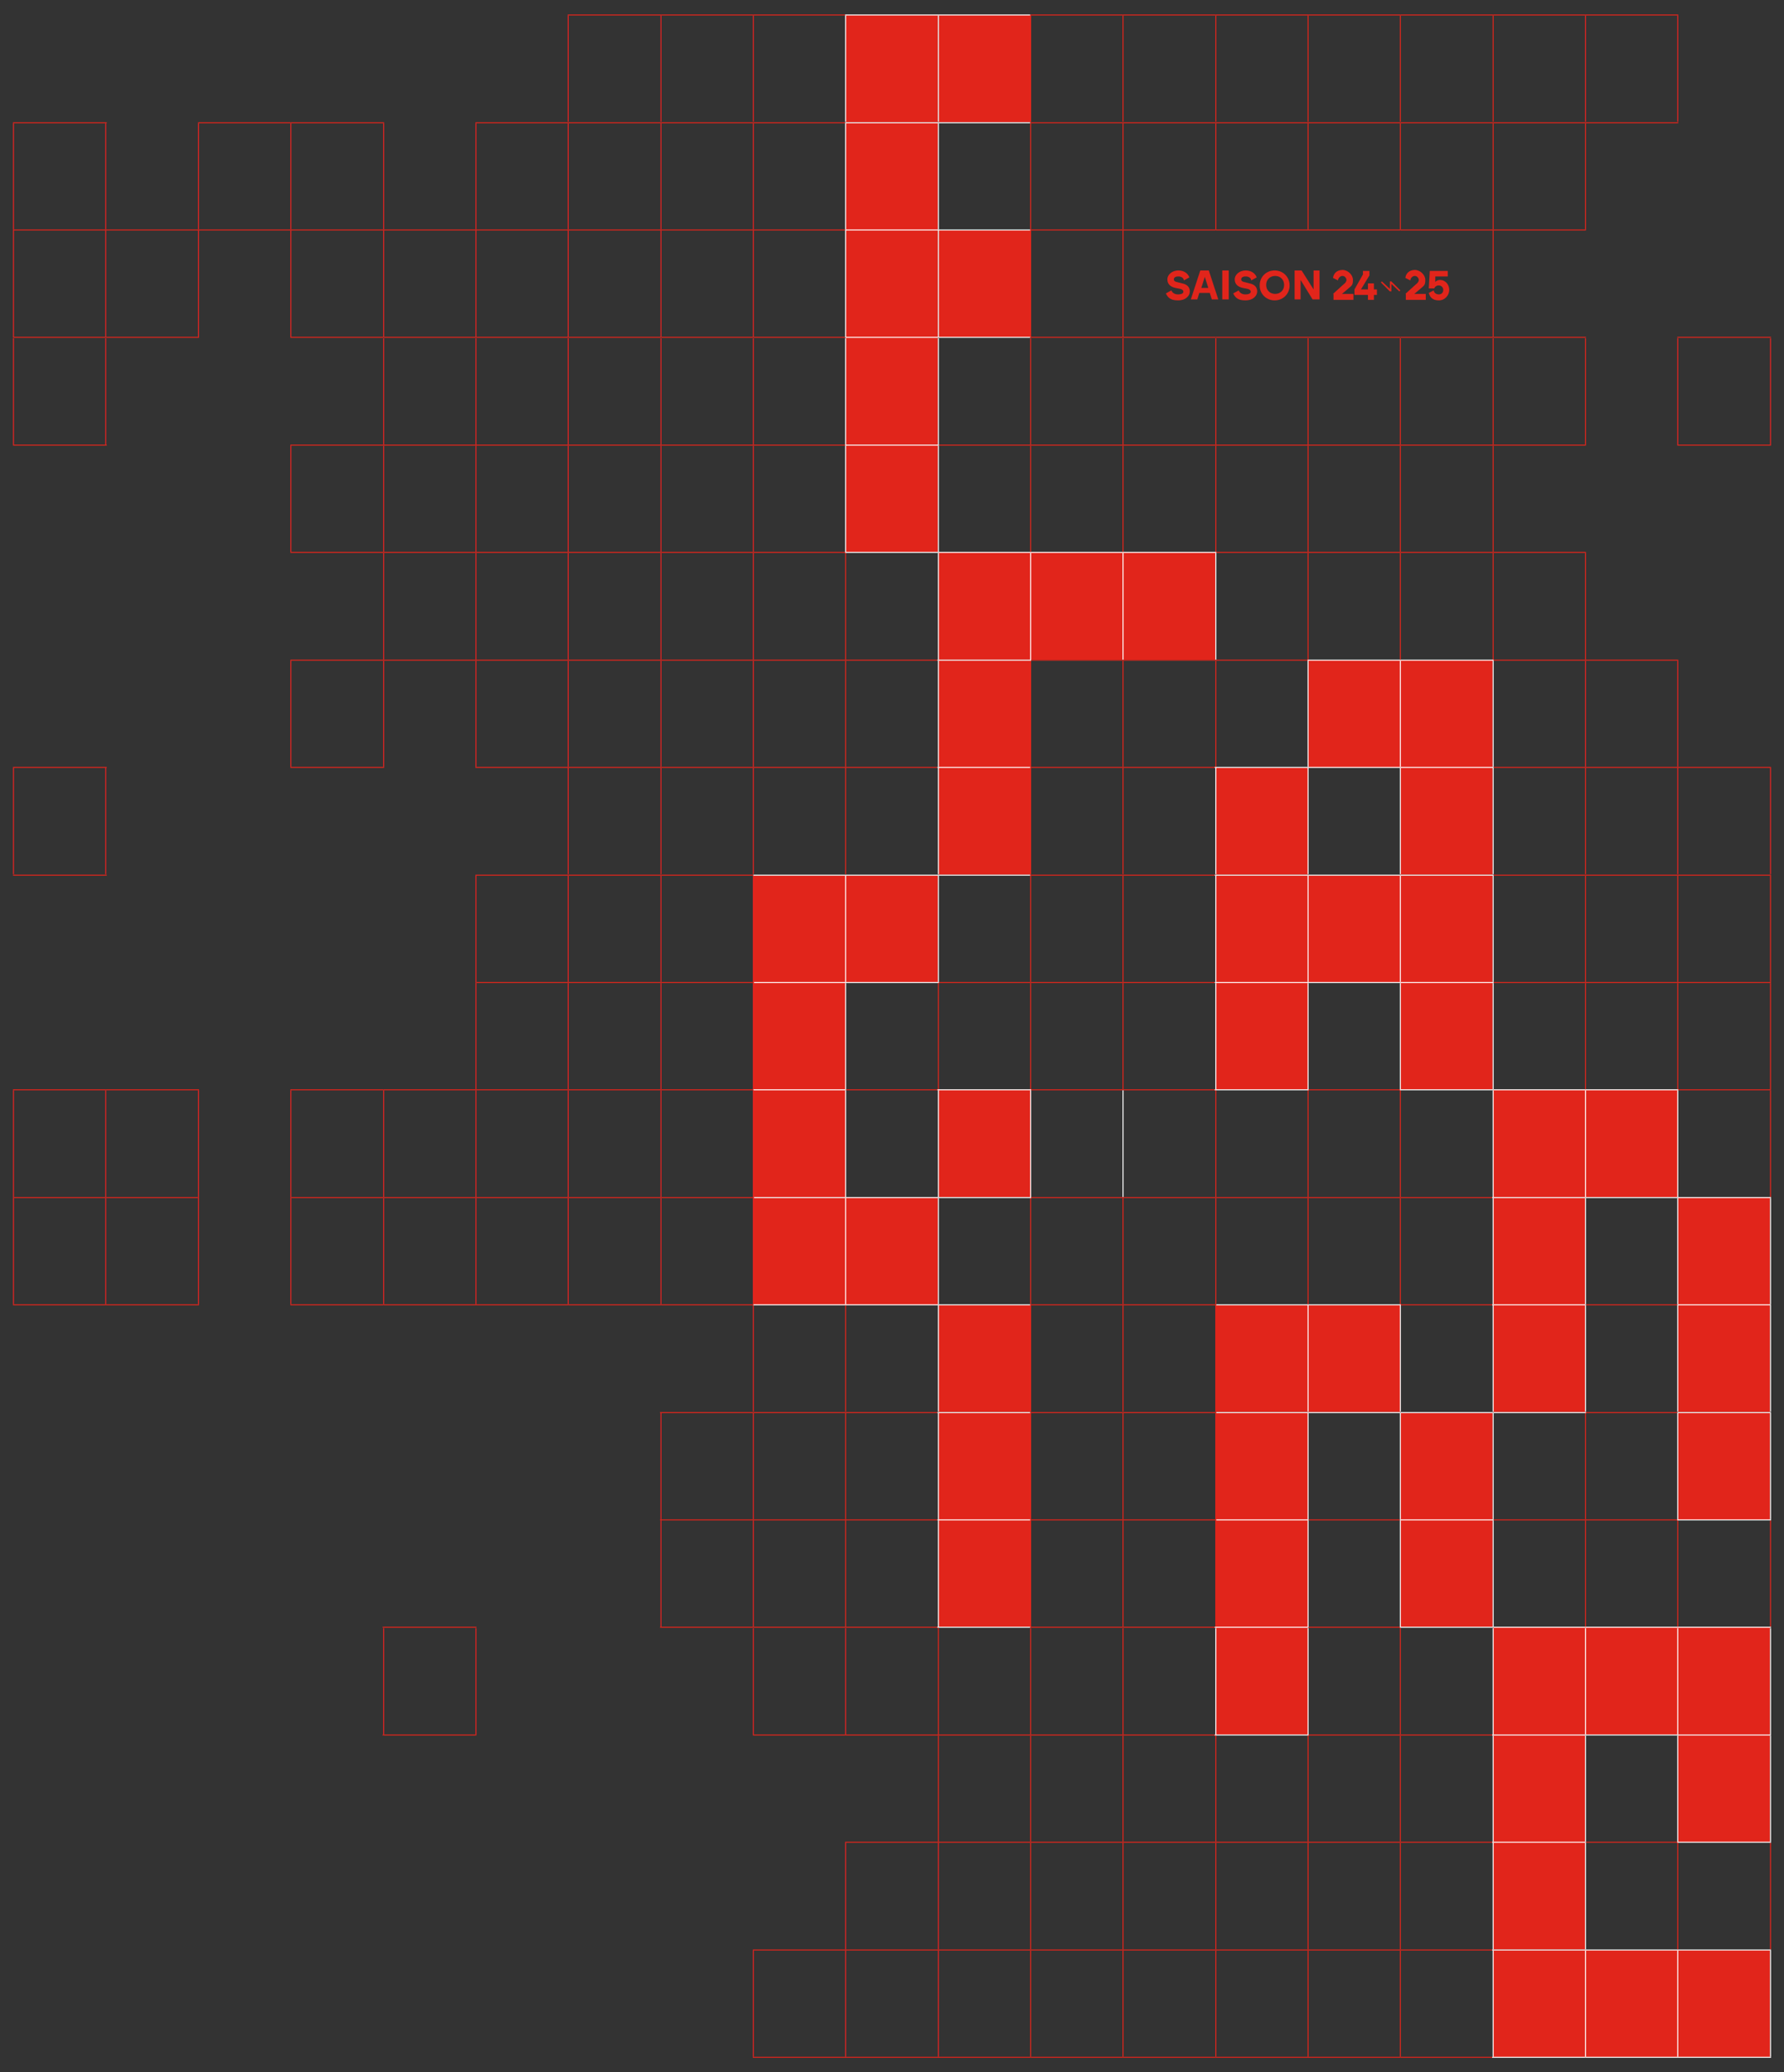 <?xml version="1.0" encoding="UTF-8"?>
<svg xmlns="http://www.w3.org/2000/svg" version="1.1" viewBox="0 0 357.6 415.3">
  <rect x="0" y="0" width="357.6" height="415.3" fill="#333333" stroke="none"/>
  <defs>
    <style>
      .cls-1 {
        stroke: #e1251b;
      }

      .cls-1, .cls-2, .cls-3 {
        fill: none;
        stroke-miterlimit: 10;
        stroke-width: .2px;
      }

      .cls-2 {
        stroke: #e52321;
      }

      .cls-3 {
        stroke: #fff;
      }

      .cls-4 {
        fill: #e1251b;
      }
    </style>
  </defs>
  <!-- Generator: Adobe Illustrator 28.7.1, SVG Export Plug-In . SVG Version: 1.2.0 Build 142)  -->
  <g>
    <g id="Calque_1">
      <g>
        <path class="cls-4" d="M336.3,390.8h18.5v21.5h-18.5v-21.5ZM317.8,390.8h18.5v21.5h-18.5v-21.5ZM299.3,390.8h18.5v21.5h-18.5v-21.5ZM299.3,369.2h18.5v21.5h-18.5v-21.5ZM336.3,347.7h18.5v21.5h-18.5v-21.5ZM299.3,347.7h18.5v21.5h-18.5v-21.5ZM336.3,326.1h18.5v21.5h-18.5v-21.5ZM317.8,326.1h18.5v21.5h-18.5v-21.5ZM299.3,326.1h18.5v21.5h-18.5v-21.5ZM243.7,326.1h18.5v21.5h-18.5v-21.5ZM280.7,304.6h18.5v21.5h-18.5v-21.5ZM243.7,304.6h18.5v21.5h-18.5v-21.5ZM188.1,304.6h18.5v21.5h-18.5v-21.5ZM336.3,283.1h18.5v21.5h-18.5v-21.5ZM280.7,283.1h18.5v21.5h-18.5v-21.5ZM243.7,283.1h18.5v21.5h-18.5v-21.5ZM188.1,283.1h18.5v21.5h-18.5v-21.5ZM336.3,261.5h18.5v21.5h-18.5v-21.5ZM299.3,261.5h18.5v21.5h-18.5v-21.5ZM262.2,261.5h18.5v21.5h-18.5v-21.5ZM243.7,261.5h18.5v21.5h-18.5v-21.5ZM188.1,261.5h18.5v21.5h-18.5v-21.5ZM336.3,240h18.5v21.5h-18.5v-21.5ZM299.3,240h18.5v21.5h-18.5v-21.5ZM169.5,240h18.5v21.5h-18.5v-21.5ZM151,240h18.5v21.5h-18.5v-21.5ZM317.8,218.4h18.5v21.5h-18.5v-21.5ZM299.3,218.4h18.5v21.5h-18.5v-21.5ZM188.1,218.4h18.5v21.5h-18.5v-21.5ZM151,218.4h18.5v21.5h-18.5v-21.5ZM280.7,196.9h18.5v21.5h-18.5v-21.5ZM243.7,196.9h18.5v21.5h-18.5v-21.5ZM151,196.9h18.5v21.5h-18.5v-21.5ZM280.7,175.4h18.5v21.5h-18.5v-21.5ZM262.2,175.4h18.5v21.5h-18.5v-21.5ZM243.7,175.4h18.5v21.5h-18.5v-21.5ZM169.5,175.4h18.5v21.5h-18.5v-21.5ZM151,175.4h18.5v21.5h-18.5v-21.5ZM280.7,153.8h18.5v21.5h-18.5v-21.5ZM243.7,153.8h18.5v21.5h-18.5v-21.5ZM188.1,153.8h18.5v21.5h-18.5v-21.5ZM280.7,132.3h18.5v21.5h-18.5v-21.5ZM262.2,132.3h18.5v21.5h-18.5v-21.5ZM188.1,132.3h18.5v21.5h-18.5v-21.5ZM225.1,110.7h18.5v21.5h-18.5v-21.5ZM206.6,110.7h18.5v21.5h-18.5v-21.5ZM188.1,110.7h18.5v21.5h-18.5v-21.5ZM169.5,89.2h18.5v21.5h-18.5v-21.5ZM169.5,67.6h18.5v21.5h-18.5v-21.5ZM188.1,46.1h18.5v21.5h-18.5v-21.5ZM169.5,46.1h18.5v21.5h-18.5v-21.5ZM169.5,24.6h18.5v21.5h-18.5v-21.5ZM188.1,3h18.5v21.5h-18.5V3ZM169.5,3h18.5v21.5h-18.5V3Z"/>
        <line class="cls-1" x1="113.8" y1="3" x2="132.5" y2="3"/>
        <line class="cls-1" x1="132.5" y1="3" x2="151" y2="3"/>
        <line class="cls-1" x1="151" y1="3" x2="169.4" y2="3"/>
        <line class="cls-1" x1="206.5" y1="3" x2="225.1" y2="3"/>
        <line class="cls-1" x1="206.6" y1="24.4" x2="206.6" y2="3.1"/>
        <line class="cls-1" x1="225.1" y1="3" x2="243.7" y2="3"/>
        <line class="cls-1" x1="225.1" y1="24.4" x2="225.1" y2="3.1"/>
        <line class="cls-1" x1="243.7" y1="3" x2="262.2" y2="3"/>
        <line class="cls-1" x1="243.7" y1="24.4" x2="243.7" y2="3.1"/>
        <line class="cls-1" x1="262.2" y1="3" x2="280.7" y2="3"/>
        <line class="cls-1" x1="262.2" y1="24.4" x2="262.2" y2="3.1"/>
        <line class="cls-1" x1="280.7" y1="3" x2="299.3" y2="3"/>
        <line class="cls-1" x1="280.7" y1="24.4" x2="280.7" y2="3.1"/>
        <line class="cls-1" x1="299.3" y1="3" x2="317.8" y2="3"/>
        <line class="cls-1" x1="299.3" y1="24.4" x2="299.3" y2="3.1"/>
        <line class="cls-1" x1="317.8" y1="3" x2="336.4" y2="3"/>
        <line class="cls-1" x1="2.6" y1="24.6" x2="21.4" y2="24.6"/>
        <line class="cls-1" x1="39.7" y1="24.6" x2="58.3" y2="24.6"/>
        <line class="cls-1" x1="58.3" y1="24.6" x2="77" y2="24.6"/>
        <line class="cls-1" x1="95.3" y1="24.6" x2="113.9" y2="24.6"/>
        <line class="cls-1" x1="113.9" y1="24.6" x2="132.5" y2="24.6"/>
        <line class="cls-1" x1="132.5" y1="24.6" x2="151" y2="24.6"/>
        <line class="cls-1" x1="151" y1="24.6" x2="169.4" y2="24.6"/>
        <line class="cls-1" x1="206.5" y1="24.6" x2="225.1" y2="24.6"/>
        <line class="cls-1" x1="206.6" y1="46" x2="206.6" y2="24.7"/>
        <line class="cls-1" x1="225.1" y1="24.6" x2="243.7" y2="24.6"/>
        <line class="cls-1" x1="225.1" y1="46" x2="225.1" y2="24.7"/>
        <line class="cls-1" x1="243.7" y1="24.6" x2="262.2" y2="24.6"/>
        <line class="cls-1" x1="243.7" y1="46" x2="243.7" y2="24.7"/>
        <line class="cls-1" x1="262.2" y1="24.6" x2="280.7" y2="24.6"/>
        <line class="cls-1" x1="262.2" y1="46" x2="262.2" y2="24.7"/>
        <line class="cls-1" x1="280.7" y1="24.6" x2="299.3" y2="24.6"/>
        <line class="cls-1" x1="280.7" y1="46" x2="280.7" y2="24.7"/>
        <line class="cls-1" x1="299.3" y1="24.6" x2="317.8" y2="24.6"/>
        <line class="cls-1" x1="299.3" y1="46" x2="299.3" y2="24.7"/>
        <line class="cls-1" x1="317.8" y1="24.6" x2="336.4" y2="24.6"/>
        <line class="cls-1" x1="317.8" y1="46" x2="317.8" y2="24.7"/>
        <line class="cls-1" x1="2.6" y1="46.1" x2="21.2" y2="46.1"/>
        <line class="cls-1" x1="21.2" y1="46.1" x2="39.8" y2="46.1"/>
        <line class="cls-1" x1="39.8" y1="46.1" x2="58.3" y2="46.1"/>
        <line class="cls-1" x1="58.3" y1="46.1" x2="76.9" y2="46.1"/>
        <line class="cls-1" x1="76.9" y1="46.1" x2="95.4" y2="46.1"/>
        <line class="cls-1" x1="95.4" y1="46.1" x2="113.9" y2="46.1"/>
        <line class="cls-1" x1="113.9" y1="46.1" x2="132.5" y2="46.1"/>
        <line class="cls-1" x1="132.5" y1="46.1" x2="151" y2="46.1"/>
        <line class="cls-1" x1="151" y1="46.1" x2="169.4" y2="46.1"/>
        <line class="cls-1" x1="206.5" y1="46.1" x2="225.1" y2="46.1"/>
        <line class="cls-1" x1="206.6" y1="67.5" x2="206.6" y2="46.2"/>
        <line class="cls-1" x1="225.1" y1="46.1" x2="243.7" y2="46.1"/>
        <line class="cls-1" x1="225.1" y1="67.5" x2="225.1" y2="46.2"/>
        <line class="cls-1" x1="243.7" y1="46.1" x2="262.2" y2="46.1"/>
        <line class="cls-1" x1="262.2" y1="46.1" x2="280.7" y2="46.1"/>
        <line class="cls-1" x1="280.7" y1="46.1" x2="299.3" y2="46.1"/>
        <line class="cls-1" x1="299.3" y1="46.1" x2="317.9" y2="46.1"/>
        <line class="cls-1" x1="299.3" y1="67.5" x2="299.3" y2="46.2"/>
        <line class="cls-1" x1="2.6" y1="67.6" x2="21.2" y2="67.6"/>
        <line class="cls-1" x1="21.2" y1="67.6" x2="39.9" y2="67.6"/>
        <line class="cls-1" x1="58.2" y1="67.6" x2="76.9" y2="67.6"/>
        <line class="cls-1" x1="76.9" y1="67.6" x2="95.4" y2="67.6"/>
        <line class="cls-1" x1="95.4" y1="67.6" x2="113.9" y2="67.6"/>
        <line class="cls-1" x1="113.9" y1="67.6" x2="132.5" y2="67.6"/>
        <line class="cls-1" x1="132.5" y1="67.6" x2="151" y2="67.6"/>
        <line class="cls-1" x1="151" y1="67.6" x2="169.4" y2="67.6"/>
        <line class="cls-1" x1="206.5" y1="67.6" x2="225.1" y2="67.6"/>
        <line class="cls-1" x1="206.6" y1="89.1" x2="206.6" y2="67.8"/>
        <line class="cls-1" x1="225.1" y1="67.6" x2="243.7" y2="67.6"/>
        <line class="cls-1" x1="225.1" y1="89.1" x2="225.1" y2="67.8"/>
        <line class="cls-1" x1="243.7" y1="67.6" x2="262.2" y2="67.6"/>
        <line class="cls-1" x1="243.7" y1="89.1" x2="243.7" y2="67.8"/>
        <line class="cls-1" x1="262.2" y1="67.6" x2="280.7" y2="67.6"/>
        <line class="cls-1" x1="262.2" y1="89.1" x2="262.2" y2="67.8"/>
        <line class="cls-1" x1="280.7" y1="67.6" x2="299.3" y2="67.6"/>
        <line class="cls-1" x1="280.7" y1="89.1" x2="280.7" y2="67.8"/>
        <line class="cls-1" x1="299.3" y1="67.6" x2="317.9" y2="67.6"/>
        <line class="cls-1" x1="299.3" y1="89.1" x2="299.3" y2="67.8"/>
        <line class="cls-1" x1="317.8" y1="89.1" x2="317.8" y2="67.8"/>
        <line class="cls-1" x1="336.2" y1="67.6" x2="355" y2="67.6"/>
        <line class="cls-1" x1="2.6" y1="89.2" x2="21.4" y2="89.2"/>
        <line class="cls-1" x1="58.2" y1="89.2" x2="76.9" y2="89.2"/>
        <line class="cls-1" x1="76.9" y1="89.2" x2="95.4" y2="89.2"/>
        <line class="cls-1" x1="95.4" y1="89.2" x2="113.9" y2="89.2"/>
        <line class="cls-1" x1="113.9" y1="89.2" x2="132.5" y2="89.2"/>
        <line class="cls-1" x1="132.5" y1="89.2" x2="151" y2="89.2"/>
        <line class="cls-1" x1="151" y1="89.2" x2="169.4" y2="89.2"/>
        <line class="cls-1" x1="188.2" y1="89.2" x2="206.6" y2="89.2"/>
        <line class="cls-1" x1="206.6" y1="89.2" x2="225.1" y2="89.2"/>
        <line class="cls-1" x1="206.6" y1="110.6" x2="206.6" y2="89.3"/>
        <line class="cls-1" x1="225.1" y1="89.2" x2="243.7" y2="89.2"/>
        <line class="cls-1" x1="225.1" y1="110.6" x2="225.1" y2="89.3"/>
        <line class="cls-1" x1="243.7" y1="89.2" x2="262.2" y2="89.2"/>
        <line class="cls-1" x1="243.7" y1="110.6" x2="243.7" y2="89.3"/>
        <line class="cls-1" x1="262.2" y1="89.2" x2="280.7" y2="89.2"/>
        <line class="cls-1" x1="262.2" y1="110.6" x2="262.2" y2="89.3"/>
        <line class="cls-1" x1="280.7" y1="89.2" x2="299.3" y2="89.2"/>
        <line class="cls-1" x1="280.7" y1="110.6" x2="280.7" y2="89.3"/>
        <line class="cls-1" x1="299.3" y1="89.2" x2="317.9" y2="89.2"/>
        <line class="cls-1" x1="299.3" y1="110.6" x2="299.3" y2="89.3"/>
        <line class="cls-1" x1="336.2" y1="89.2" x2="355" y2="89.2"/>
        <line class="cls-1" x1="58.2" y1="110.7" x2="76.9" y2="110.7"/>
        <line class="cls-1" x1="76.9" y1="110.7" x2="95.4" y2="110.7"/>
        <line class="cls-1" x1="95.4" y1="110.7" x2="113.9" y2="110.7"/>
        <line class="cls-1" x1="113.9" y1="110.7" x2="132.5" y2="110.7"/>
        <line class="cls-1" x1="132.5" y1="110.7" x2="151" y2="110.7"/>
        <line class="cls-1" x1="151" y1="110.7" x2="169.6" y2="110.7"/>
        <line class="cls-1" x1="169.5" y1="132.2" x2="169.5" y2="110.8"/>
        <line class="cls-1" x1="243.5" y1="110.7" x2="262.2" y2="110.7"/>
        <line class="cls-1" x1="262.2" y1="110.7" x2="280.7" y2="110.7"/>
        <line class="cls-1" x1="262.2" y1="132.2" x2="262.2" y2="110.8"/>
        <line class="cls-1" x1="280.7" y1="110.7" x2="299.3" y2="110.7"/>
        <line class="cls-1" x1="280.7" y1="132.2" x2="280.7" y2="110.8"/>
        <line class="cls-1" x1="299.3" y1="110.7" x2="317.9" y2="110.7"/>
        <line class="cls-1" x1="299.3" y1="132.2" x2="299.3" y2="110.8"/>
        <line class="cls-1" x1="317.8" y1="132.2" x2="317.8" y2="110.8"/>
        <line class="cls-1" x1="58.2" y1="132.3" x2="76.9" y2="132.3"/>
        <line class="cls-1" x1="76.9" y1="132.3" x2="95.4" y2="132.3"/>
        <line class="cls-1" x1="95.4" y1="132.3" x2="113.9" y2="132.3"/>
        <line class="cls-1" x1="113.9" y1="132.3" x2="132.5" y2="132.3"/>
        <line class="cls-1" x1="132.5" y1="132.3" x2="151" y2="132.3"/>
        <line class="cls-1" x1="151" y1="132.3" x2="169.5" y2="132.3"/>
        <line class="cls-1" x1="169.5" y1="132.3" x2="187.9" y2="132.3"/>
        <line class="cls-1" x1="169.5" y1="153.7" x2="169.5" y2="132.4"/>
        <line class="cls-1" x1="206.5" y1="132.3" x2="225.1" y2="132.3"/>
        <line class="cls-1" x1="206.6" y1="153.7" x2="206.6" y2="132.4"/>
        <line class="cls-1" x1="225.1" y1="132.3" x2="243.7" y2="132.3"/>
        <line class="cls-1" x1="225.1" y1="153.7" x2="225.1" y2="132.4"/>
        <line class="cls-1" x1="243.7" y1="132.3" x2="262.3" y2="132.3"/>
        <line class="cls-1" x1="243.7" y1="153.7" x2="243.7" y2="132.4"/>
        <line class="cls-1" x1="299.1" y1="132.3" x2="317.8" y2="132.3"/>
        <line class="cls-1" x1="317.8" y1="132.3" x2="336.4" y2="132.3"/>
        <line class="cls-1" x1="2.6" y1="153.8" x2="21.4" y2="153.8"/>
        <line class="cls-1" x1="58.2" y1="153.8" x2="77" y2="153.8"/>
        <line class="cls-1" x1="95.3" y1="153.8" x2="113.9" y2="153.8"/>
        <line class="cls-1" x1="113.9" y1="153.8" x2="132.5" y2="153.8"/>
        <line class="cls-1" x1="132.5" y1="153.8" x2="151" y2="153.8"/>
        <line class="cls-1" x1="151" y1="153.8" x2="169.5" y2="153.8"/>
        <line class="cls-1" x1="169.5" y1="153.8" x2="187.9" y2="153.8"/>
        <line class="cls-1" x1="169.5" y1="175.2" x2="169.5" y2="153.9"/>
        <line class="cls-1" x1="206.5" y1="153.8" x2="225.1" y2="153.8"/>
        <line class="cls-1" x1="206.6" y1="175.2" x2="206.6" y2="153.9"/>
        <line class="cls-1" x1="225.1" y1="153.8" x2="243.8" y2="153.8"/>
        <line class="cls-1" x1="225.1" y1="175.2" x2="225.1" y2="153.9"/>
        <line class="cls-1" x1="299.4" y1="153.8" x2="317.8" y2="153.8"/>
        <line class="cls-1" x1="317.8" y1="153.8" x2="336.3" y2="153.8"/>
        <line class="cls-1" x1="317.8" y1="175.2" x2="317.8" y2="153.9"/>
        <line class="cls-1" x1="336.3" y1="153.8" x2="355" y2="153.8"/>
        <line class="cls-1" x1="2.6" y1="175.4" x2="21.4" y2="175.4"/>
        <line class="cls-1" x1="95.3" y1="175.4" x2="113.9" y2="175.4"/>
        <line class="cls-1" x1="113.9" y1="175.4" x2="132.5" y2="175.4"/>
        <line class="cls-1" x1="132.5" y1="175.4" x2="151" y2="175.4"/>
        <line class="cls-1" x1="206.5" y1="175.4" x2="225.1" y2="175.4"/>
        <line class="cls-1" x1="206.6" y1="196.8" x2="206.6" y2="175.5"/>
        <line class="cls-1" x1="225.1" y1="175.4" x2="243.5" y2="175.4"/>
        <line class="cls-1" x1="225.1" y1="196.8" x2="225.1" y2="175.5"/>
        <line class="cls-1" x1="299.4" y1="175.4" x2="317.8" y2="175.4"/>
        <line class="cls-1" x1="317.8" y1="175.4" x2="336.3" y2="175.4"/>
        <line class="cls-1" x1="317.8" y1="196.8" x2="317.8" y2="175.5"/>
        <line class="cls-1" x1="336.3" y1="175.4" x2="355" y2="175.4"/>
        <line class="cls-1" x1="336.3" y1="196.8" x2="336.3" y2="175.5"/>
        <line class="cls-1" x1="354.9" y1="196.8" x2="354.9" y2="175.5"/>
        <line class="cls-1" x1="95.5" y1="196.9" x2="113.9" y2="196.9"/>
        <line class="cls-1" x1="113.9" y1="196.9" x2="132.5" y2="196.9"/>
        <line class="cls-1" x1="132.5" y1="196.9" x2="150.9" y2="196.9"/>
        <line class="cls-1" x1="187.9" y1="196.9" x2="206.6" y2="196.9"/>
        <line class="cls-1" x1="188.1" y1="218.3" x2="188.1" y2="197"/>
        <line class="cls-1" x1="206.6" y1="196.9" x2="225.1" y2="196.9"/>
        <line class="cls-1" x1="206.6" y1="218.3" x2="206.6" y2="197"/>
        <line class="cls-1" x1="225.1" y1="196.9" x2="243.5" y2="196.9"/>
        <line class="cls-1" x1="225.1" y1="218.3" x2="225.1" y2="197"/>
        <line class="cls-1" x1="299.4" y1="196.9" x2="317.8" y2="196.9"/>
        <line class="cls-1" x1="317.8" y1="196.9" x2="336.3" y2="196.9"/>
        <line class="cls-1" x1="317.8" y1="218.3" x2="317.8" y2="197"/>
        <line class="cls-1" x1="336.3" y1="196.9" x2="355" y2="196.9"/>
        <line class="cls-1" x1="336.3" y1="218.3" x2="336.3" y2="197"/>
        <line class="cls-1" x1="354.9" y1="218.3" x2="354.9" y2="197"/>
        <line class="cls-1" x1="2.6" y1="218.4" x2="21.2" y2="218.4"/>
        <line class="cls-1" x1="21.2" y1="218.4" x2="39.9" y2="218.4"/>
        <line class="cls-1" x1="58.2" y1="218.4" x2="76.9" y2="218.4"/>
        <line class="cls-1" x1="76.9" y1="218.4" x2="95.4" y2="218.4"/>
        <line class="cls-1" x1="95.4" y1="218.4" x2="113.9" y2="218.4"/>
        <line class="cls-1" x1="113.9" y1="218.4" x2="132.5" y2="218.4"/>
        <line class="cls-1" x1="132.5" y1="218.4" x2="151" y2="218.4"/>
        <line class="cls-1" x1="169.6" y1="218.4" x2="188.2" y2="218.4"/>
        <line class="cls-1" x1="206.5" y1="218.4" x2="225.1" y2="218.4"/>
        <line class="cls-1" x1="225.1" y1="218.4" x2="243.8" y2="218.4"/>
        <line class="cls-1" x1="243.7" y1="239.9" x2="243.7" y2="218.5"/>
        <line class="cls-1" x1="262.1" y1="218.4" x2="280.8" y2="218.4"/>
        <line class="cls-1" x1="262.2" y1="239.9" x2="262.2" y2="218.5"/>
        <line class="cls-1" x1="280.7" y1="239.9" x2="280.7" y2="218.5"/>
        <line class="cls-1" x1="336.2" y1="218.4" x2="355" y2="218.4"/>
        <line class="cls-1" x1="354.9" y1="239.9" x2="354.9" y2="218.5"/>
        <line class="cls-1" x1="2.8" y1="240" x2="21.2" y2="240"/>
        <line class="cls-1" x1="21.2" y1="240" x2="39.7" y2="240"/>
        <line class="cls-1" x1="58.4" y1="240" x2="76.9" y2="240"/>
        <line class="cls-1" x1="76.9" y1="240" x2="95.4" y2="240"/>
        <line class="cls-1" x1="95.4" y1="240" x2="113.9" y2="240"/>
        <line class="cls-1" x1="113.9" y1="240" x2="132.5" y2="240"/>
        <line class="cls-1" x1="132.5" y1="240" x2="150.9" y2="240"/>
        <line class="cls-1" x1="206.5" y1="240" x2="225.1" y2="240"/>
        <line class="cls-1" x1="206.6" y1="261.4" x2="206.6" y2="240.1"/>
        <line class="cls-1" x1="225.1" y1="240" x2="243.7" y2="240"/>
        <line class="cls-1" x1="225.1" y1="261.4" x2="225.1" y2="240.1"/>
        <line class="cls-1" x1="243.7" y1="240" x2="262.2" y2="240"/>
        <line class="cls-1" x1="243.7" y1="261.4" x2="243.7" y2="240.1"/>
        <line class="cls-1" x1="262.2" y1="240" x2="280.7" y2="240"/>
        <line class="cls-1" x1="262.2" y1="261.4" x2="262.2" y2="240.1"/>
        <line class="cls-1" x1="280.7" y1="240" x2="299.1" y2="240"/>
        <line class="cls-1" x1="280.7" y1="261.4" x2="280.7" y2="240.1"/>
        <line class="cls-1" x1="2.6" y1="261.5" x2="21.2" y2="261.5"/>
        <line class="cls-1" x1="21.2" y1="261.5" x2="39.9" y2="261.5"/>
        <line class="cls-1" x1="58.2" y1="261.5" x2="76.9" y2="261.5"/>
        <line class="cls-1" x1="76.9" y1="261.5" x2="95.4" y2="261.5"/>
        <line class="cls-1" x1="95.4" y1="261.5" x2="113.9" y2="261.5"/>
        <line class="cls-1" x1="113.9" y1="261.5" x2="132.5" y2="261.5"/>
        <line class="cls-1" x1="132.5" y1="261.5" x2="151" y2="261.5"/>
        <line class="cls-1" x1="169.5" y1="282.9" x2="169.5" y2="261.6"/>
        <line class="cls-1" x1="206.5" y1="261.5" x2="225.1" y2="261.5"/>
        <line class="cls-1" x1="206.6" y1="282.9" x2="206.6" y2="261.6"/>
        <line class="cls-1" x1="225.1" y1="261.5" x2="243.8" y2="261.5"/>
        <line class="cls-1" x1="225.1" y1="282.9" x2="225.1" y2="261.6"/>
        <line class="cls-1" x1="243.7" y1="282.9" x2="243.7" y2="261.6"/>
        <line class="cls-1" x1="280.6" y1="261.5" x2="299.1" y2="261.5"/>
        <line class="cls-1" x1="317.9" y1="261.5" x2="336.2" y2="261.5"/>
        <line class="cls-1" x1="132.3" y1="283.1" x2="151" y2="283.1"/>
        <line class="cls-1" x1="151" y1="283.1" x2="169.5" y2="283.1"/>
        <line class="cls-1" x1="169.5" y1="283.1" x2="187.9" y2="283.1"/>
        <line class="cls-1" x1="169.5" y1="304.5" x2="169.5" y2="283.2"/>
        <line class="cls-1" x1="206.5" y1="283.1" x2="225.1" y2="283.1"/>
        <line class="cls-1" x1="206.6" y1="304.5" x2="206.6" y2="283.2"/>
        <line class="cls-1" x1="225.1" y1="283.1" x2="243.8" y2="283.1"/>
        <line class="cls-1" x1="225.1" y1="304.5" x2="225.1" y2="283.2"/>
        <line class="cls-1" x1="243.7" y1="304.5" x2="243.7" y2="283.2"/>
        <line class="cls-1" x1="317.7" y1="283.1" x2="336.2" y2="283.1"/>
        <line class="cls-1" x1="317.8" y1="304.5" x2="317.8" y2="283.2"/>
        <line class="cls-1" x1="132.3" y1="304.6" x2="151" y2="304.6"/>
        <line class="cls-1" x1="151" y1="304.6" x2="169.5" y2="304.6"/>
        <line class="cls-1" x1="169.5" y1="304.6" x2="187.9" y2="304.6"/>
        <line class="cls-1" x1="169.5" y1="326" x2="169.5" y2="304.7"/>
        <line class="cls-1" x1="206.5" y1="304.6" x2="225.1" y2="304.6"/>
        <line class="cls-1" x1="206.6" y1="326" x2="206.6" y2="304.7"/>
        <line class="cls-1" x1="225.1" y1="304.6" x2="243.8" y2="304.6"/>
        <line class="cls-1" x1="225.1" y1="326" x2="225.1" y2="304.7"/>
        <line class="cls-1" x1="243.7" y1="326" x2="243.7" y2="304.7"/>
        <line class="cls-1" x1="262.3" y1="304.6" x2="280.6" y2="304.6"/>
        <line class="cls-1" x1="299.4" y1="304.6" x2="317.8" y2="304.6"/>
        <line class="cls-1" x1="317.8" y1="304.6" x2="336.4" y2="304.6"/>
        <line class="cls-1" x1="317.8" y1="326" x2="317.8" y2="304.7"/>
        <line class="cls-1" x1="336.3" y1="326" x2="336.3" y2="304.7"/>
        <line class="cls-1" x1="354.9" y1="326" x2="354.9" y2="304.7"/>
        <line class="cls-1" x1="76.7" y1="326.1" x2="95.5" y2="326.1"/>
        <line class="cls-1" x1="132.3" y1="326.1" x2="151" y2="326.1"/>
        <line class="cls-1" x1="151" y1="326.1" x2="169.5" y2="326.1"/>
        <line class="cls-1" x1="169.5" y1="326.1" x2="188.2" y2="326.1"/>
        <line class="cls-1" x1="188.1" y1="347.6" x2="188.1" y2="326.3"/>
        <line class="cls-1" x1="206.5" y1="326.1" x2="225.1" y2="326.1"/>
        <line class="cls-1" x1="206.6" y1="347.6" x2="206.6" y2="326.3"/>
        <line class="cls-1" x1="225.1" y1="326.1" x2="243.8" y2="326.1"/>
        <line class="cls-1" x1="225.1" y1="347.6" x2="225.1" y2="326.3"/>
        <line class="cls-1" x1="262.3" y1="326.1" x2="280.8" y2="326.1"/>
        <line class="cls-1" x1="280.7" y1="347.6" x2="280.7" y2="326.3"/>
        <line class="cls-1" x1="76.7" y1="347.7" x2="95.5" y2="347.7"/>
        <line class="cls-1" x1="150.9" y1="347.7" x2="169.5" y2="347.7"/>
        <line class="cls-1" x1="169.5" y1="347.7" x2="188.1" y2="347.7"/>
        <line class="cls-1" x1="188.1" y1="347.7" x2="206.6" y2="347.7"/>
        <line class="cls-1" x1="188.1" y1="369.1" x2="188.1" y2="347.8"/>
        <line class="cls-1" x1="206.6" y1="347.7" x2="225.1" y2="347.7"/>
        <line class="cls-1" x1="206.6" y1="369.1" x2="206.6" y2="347.8"/>
        <line class="cls-1" x1="225.1" y1="347.7" x2="243.8" y2="347.7"/>
        <line class="cls-1" x1="225.1" y1="369.1" x2="225.1" y2="347.8"/>
        <line class="cls-1" x1="243.7" y1="369.1" x2="243.7" y2="347.8"/>
        <line class="cls-1" x1="262.1" y1="347.7" x2="280.7" y2="347.7"/>
        <line class="cls-1" x1="262.2" y1="369.1" x2="262.2" y2="347.8"/>
        <line class="cls-1" x1="280.7" y1="347.7" x2="299.1" y2="347.7"/>
        <line class="cls-1" x1="280.7" y1="369.1" x2="280.7" y2="347.8"/>
        <line class="cls-1" x1="169.4" y1="369.2" x2="188.1" y2="369.2"/>
        <line class="cls-1" x1="188.1" y1="369.2" x2="206.6" y2="369.2"/>
        <line class="cls-1" x1="206.6" y1="369.2" x2="225.1" y2="369.2"/>
        <line class="cls-1" x1="206.6" y1="390.7" x2="206.6" y2="369.3"/>
        <line class="cls-1" x1="225.1" y1="369.2" x2="243.7" y2="369.2"/>
        <line class="cls-1" x1="225.1" y1="390.7" x2="225.1" y2="369.3"/>
        <line class="cls-1" x1="243.7" y1="369.2" x2="262.2" y2="369.2"/>
        <line class="cls-1" x1="243.7" y1="390.7" x2="243.7" y2="369.3"/>
        <line class="cls-1" x1="262.2" y1="369.2" x2="280.7" y2="369.2"/>
        <line class="cls-1" x1="262.2" y1="390.7" x2="262.2" y2="369.3"/>
        <line class="cls-1" x1="280.7" y1="369.2" x2="299.1" y2="369.2"/>
        <line class="cls-1" x1="280.7" y1="390.7" x2="280.7" y2="369.3"/>
        <line class="cls-1" x1="317.9" y1="369.2" x2="336.4" y2="369.2"/>
        <line class="cls-1" x1="336.3" y1="390.7" x2="336.3" y2="369.3"/>
        <line class="cls-1" x1="354.9" y1="390.7" x2="354.9" y2="369.3"/>
        <line class="cls-1" x1="150.9" y1="390.8" x2="169.5" y2="390.8"/>
        <line class="cls-1" x1="169.5" y1="390.8" x2="188.1" y2="390.8"/>
        <line class="cls-1" x1="150.9" y1="412.3" x2="169.5" y2="412.3"/>
        <line class="cls-1" x1="169.5" y1="412.3" x2="188.1" y2="412.3"/>
        <line class="cls-2" x1="113.9" y1="24.4" x2="113.9" y2="3.1"/>
        <line class="cls-2" x1="132.5" y1="24.4" x2="132.5" y2="3.1"/>
        <line class="cls-2" x1="151" y1="24.4" x2="151" y2="3.1"/>
        <line class="cls-2" x1="132.5" y1="46" x2="132.5" y2="24.7"/>
        <line class="cls-2" x1="151" y1="46" x2="151" y2="24.7"/>
        <line class="cls-2" x1="2.7" y1="67.5" x2="2.7" y2="46.2"/>
        <line class="cls-2" x1="58.3" y1="67.5" x2="58.3" y2="46.2"/>
        <line class="cls-2" x1="76.9" y1="67.5" x2="76.9" y2="46.2"/>
        <line class="cls-2" x1="95.4" y1="67.5" x2="95.4" y2="46.2"/>
        <line class="cls-2" x1="113.9" y1="67.5" x2="113.9" y2="46.2"/>
        <line class="cls-2" x1="132.5" y1="67.5" x2="132.5" y2="46.2"/>
        <line class="cls-2" x1="151" y1="67.5" x2="151" y2="46.2"/>
        <line class="cls-2" x1="76.9" y1="89.1" x2="76.9" y2="67.8"/>
        <line class="cls-2" x1="95.4" y1="89.1" x2="95.4" y2="67.8"/>
        <line class="cls-2" x1="113.9" y1="89.1" x2="113.9" y2="67.8"/>
        <line class="cls-2" x1="132.5" y1="89.1" x2="132.5" y2="67.8"/>
        <line class="cls-2" x1="151" y1="89.1" x2="151" y2="67.8"/>
        <line class="cls-2" x1="95.4" y1="110.6" x2="95.4" y2="89.3"/>
        <line class="cls-2" x1="113.9" y1="110.6" x2="113.9" y2="89.3"/>
        <line class="cls-2" x1="132.5" y1="110.6" x2="132.5" y2="89.3"/>
        <line class="cls-2" x1="151" y1="110.6" x2="151" y2="89.3"/>
        <line class="cls-2" x1="76.9" y1="132.2" x2="76.9" y2="110.8"/>
        <line class="cls-2" x1="95.4" y1="132.2" x2="95.4" y2="110.8"/>
        <line class="cls-2" x1="113.9" y1="132.2" x2="113.9" y2="110.8"/>
        <line class="cls-2" x1="132.5" y1="132.2" x2="132.5" y2="110.8"/>
        <line class="cls-2" x1="151" y1="132.2" x2="151" y2="110.8"/>
        <line class="cls-2" x1="95.4" y1="153.7" x2="95.4" y2="132.4"/>
        <line class="cls-2" x1="113.9" y1="153.7" x2="113.9" y2="132.4"/>
        <line class="cls-2" x1="132.5" y1="153.7" x2="132.5" y2="132.4"/>
        <line class="cls-2" x1="151" y1="153.7" x2="151" y2="132.4"/>
        <line class="cls-2" x1="113.9" y1="175.2" x2="113.9" y2="153.9"/>
        <line class="cls-2" x1="132.5" y1="175.2" x2="132.5" y2="153.9"/>
        <line class="cls-2" x1="151" y1="175.2" x2="151" y2="153.9"/>
        <line class="cls-2" x1="151" y1="282.9" x2="151" y2="261.6"/>
        <line class="cls-3" x1="169.4" y1="3" x2="188.1" y2="3"/>
        <line class="cls-3" x1="169.5" y1="24.4" x2="169.5" y2="3.1"/>
        <line class="cls-3" x1="188.1" y1="3" x2="206.5" y2="3"/>
        <line class="cls-3" x1="188.1" y1="24.4" x2="188.1" y2="3.1"/>
        <line class="cls-3" x1="169.4" y1="24.6" x2="188.1" y2="24.6"/>
        <line class="cls-3" x1="169.5" y1="46" x2="169.5" y2="24.7"/>
        <line class="cls-3" x1="188.1" y1="24.6" x2="206.5" y2="24.6"/>
        <line class="cls-3" x1="188.1" y1="46" x2="188.1" y2="24.7"/>
        <line class="cls-3" x1="169.4" y1="46.1" x2="188.1" y2="46.1"/>
        <line class="cls-3" x1="169.5" y1="67.5" x2="169.5" y2="46.2"/>
        <line class="cls-3" x1="188.1" y1="46.1" x2="206.5" y2="46.1"/>
        <line class="cls-3" x1="188.1" y1="67.5" x2="188.1" y2="46.2"/>
        <line class="cls-3" x1="169.4" y1="67.6" x2="188.1" y2="67.6"/>
        <line class="cls-3" x1="169.5" y1="89.1" x2="169.5" y2="67.8"/>
        <line class="cls-3" x1="188.1" y1="67.6" x2="206.5" y2="67.6"/>
        <line class="cls-3" x1="188.1" y1="89.1" x2="188.1" y2="67.8"/>
        <line class="cls-3" x1="169.4" y1="89.2" x2="188.2" y2="89.2"/>
        <line class="cls-3" x1="169.5" y1="110.6" x2="169.5" y2="89.3"/>
        <line class="cls-3" x1="188.1" y1="110.6" x2="188.1" y2="89.3"/>
        <line class="cls-3" x1="169.4" y1="110.7" x2="188.1" y2="110.7"/>
        <line class="cls-3" x1="188.1" y1="110.7" x2="206.6" y2="110.7"/>
        <line class="cls-3" x1="188.1" y1="132.2" x2="188.1" y2="110.8"/>
        <line class="cls-3" x1="206.6" y1="110.7" x2="225.1" y2="110.7"/>
        <line class="cls-3" x1="206.6" y1="132.2" x2="206.6" y2="110.8"/>
        <line class="cls-3" x1="225.1" y1="110.7" x2="243.8" y2="110.7"/>
        <line class="cls-3" x1="225.1" y1="132.2" x2="225.1" y2="110.8"/>
        <line class="cls-3" x1="243.7" y1="132.2" x2="243.7" y2="110.8"/>
        <line class="cls-3" x1="187.9" y1="132.3" x2="206.7" y2="132.3"/>
        <line class="cls-3" x1="188.1" y1="153.7" x2="188.1" y2="132.4"/>
        <line class="cls-3" x1="262.1" y1="132.3" x2="280.7" y2="132.3"/>
        <line class="cls-3" x1="262.2" y1="153.7" x2="262.2" y2="132.4"/>
        <line class="cls-3" x1="280.7" y1="132.3" x2="299.4" y2="132.3"/>
        <line class="cls-3" x1="280.7" y1="153.7" x2="280.7" y2="132.4"/>
        <line class="cls-3" x1="299.3" y1="153.7" x2="299.3" y2="132.4"/>
        <line class="cls-3" x1="187.9" y1="153.8" x2="206.5" y2="153.8"/>
        <line class="cls-3" x1="188.1" y1="175.2" x2="188.1" y2="153.9"/>
        <line class="cls-3" x1="243.5" y1="153.8" x2="262.2" y2="153.8"/>
        <line class="cls-3" x1="243.7" y1="175.2" x2="243.7" y2="153.9"/>
        <line class="cls-3" x1="262.2" y1="153.8" x2="280.7" y2="153.8"/>
        <line class="cls-3" x1="262.2" y1="175.2" x2="262.2" y2="153.9"/>
        <line class="cls-3" x1="280.7" y1="153.8" x2="299.4" y2="153.8"/>
        <line class="cls-3" x1="280.7" y1="175.2" x2="280.7" y2="153.9"/>
        <line class="cls-3" x1="299.3" y1="175.2" x2="299.3" y2="153.9"/>
        <line class="cls-3" x1="151" y1="175.4" x2="169.5" y2="175.4"/>
        <line class="cls-3" x1="169.5" y1="175.4" x2="188.1" y2="175.4"/>
        <line class="cls-3" x1="169.5" y1="196.8" x2="169.5" y2="175.5"/>
        <line class="cls-3" x1="188.1" y1="175.4" x2="206.5" y2="175.4"/>
        <line class="cls-3" x1="188.1" y1="196.8" x2="188.1" y2="175.5"/>
        <line class="cls-3" x1="243.5" y1="175.4" x2="262.2" y2="175.4"/>
        <line class="cls-3" x1="243.7" y1="196.8" x2="243.7" y2="175.5"/>
        <line class="cls-3" x1="262.2" y1="175.4" x2="280.7" y2="175.4"/>
        <line class="cls-3" x1="262.2" y1="196.8" x2="262.2" y2="175.5"/>
        <line class="cls-3" x1="280.7" y1="175.4" x2="299.4" y2="175.4"/>
        <line class="cls-3" x1="280.7" y1="196.8" x2="280.7" y2="175.5"/>
        <line class="cls-3" x1="299.3" y1="196.8" x2="299.3" y2="175.5"/>
        <line class="cls-3" x1="151.1" y1="196.9" x2="169.5" y2="196.9"/>
        <line class="cls-3" x1="169.5" y1="196.9" x2="188.2" y2="196.9"/>
        <line class="cls-3" x1="169.5" y1="218.3" x2="169.5" y2="197"/>
        <line class="cls-3" x1="243.5" y1="196.9" x2="262.2" y2="196.9"/>
        <line class="cls-3" x1="243.7" y1="218.3" x2="243.7" y2="197"/>
        <line class="cls-3" x1="262.2" y1="196.9" x2="280.7" y2="196.9"/>
        <line class="cls-3" x1="262.2" y1="218.3" x2="262.2" y2="197"/>
        <line class="cls-3" x1="280.7" y1="196.9" x2="299.4" y2="196.9"/>
        <line class="cls-3" x1="280.7" y1="218.3" x2="280.7" y2="197"/>
        <line class="cls-3" x1="299.3" y1="218.3" x2="299.3" y2="197"/>
        <line class="cls-3" x1="151" y1="218.4" x2="169.6" y2="218.4"/>
        <line class="cls-3" x1="169.5" y1="239.9" x2="169.5" y2="218.5"/>
        <line class="cls-3" x1="187.9" y1="218.4" x2="206.7" y2="218.4"/>
        <line class="cls-3" x1="188.1" y1="239.9" x2="188.1" y2="218.5"/>
        <line class="cls-3" x1="206.6" y1="239.9" x2="206.6" y2="218.5"/>
        <line class="cls-3" x1="225.1" y1="239.9" x2="225.1" y2="218.5"/>
        <line class="cls-3" x1="243.5" y1="218.4" x2="262.3" y2="218.4"/>
        <line class="cls-3" x1="280.6" y1="218.4" x2="299.3" y2="218.4"/>
        <line class="cls-3" x1="299.3" y1="218.4" x2="317.8" y2="218.4"/>
        <line class="cls-3" x1="299.3" y1="239.9" x2="299.3" y2="218.5"/>
        <line class="cls-3" x1="317.8" y1="218.4" x2="336.4" y2="218.4"/>
        <line class="cls-3" x1="317.8" y1="239.9" x2="317.8" y2="218.5"/>
        <line class="cls-3" x1="336.3" y1="239.9" x2="336.3" y2="218.5"/>
        <line class="cls-3" x1="151.1" y1="240" x2="169.5" y2="240"/>
        <line class="cls-3" x1="169.5" y1="240" x2="188.1" y2="240"/>
        <line class="cls-3" x1="169.5" y1="261.4" x2="169.5" y2="240.1"/>
        <line class="cls-3" x1="188.1" y1="240" x2="206.7" y2="240"/>
        <line class="cls-3" x1="188.1" y1="261.4" x2="188.1" y2="240.1"/>
        <line class="cls-3" x1="299.1" y1="240" x2="317.8" y2="240"/>
        <line class="cls-3" x1="299.3" y1="261.4" x2="299.3" y2="240.1"/>
        <line class="cls-3" x1="317.8" y1="240" x2="336.3" y2="240"/>
        <line class="cls-3" x1="317.8" y1="261.4" x2="317.8" y2="240.1"/>
        <line class="cls-3" x1="336.3" y1="240" x2="355" y2="240"/>
        <line class="cls-3" x1="336.3" y1="261.4" x2="336.3" y2="240.1"/>
        <line class="cls-3" x1="354.9" y1="261.4" x2="354.9" y2="240.1"/>
        <line class="cls-3" x1="151" y1="261.5" x2="169.5" y2="261.5"/>
        <line class="cls-3" x1="169.5" y1="261.5" x2="188.1" y2="261.5"/>
        <line class="cls-3" x1="188.1" y1="261.5" x2="206.5" y2="261.5"/>
        <line class="cls-3" x1="188.1" y1="282.9" x2="188.1" y2="261.6"/>
        <line class="cls-3" x1="243.8" y1="261.5" x2="262.2" y2="261.5"/>
        <line class="cls-3" x1="262.2" y1="261.5" x2="280.8" y2="261.5"/>
        <line class="cls-3" x1="262.2" y1="282.9" x2="262.2" y2="261.6"/>
        <line class="cls-3" x1="280.7" y1="282.9" x2="280.7" y2="261.6"/>
        <line class="cls-3" x1="299.1" y1="261.5" x2="317.9" y2="261.5"/>
        <line class="cls-3" x1="299.3" y1="282.9" x2="299.3" y2="261.6"/>
        <line class="cls-3" x1="317.8" y1="282.9" x2="317.8" y2="261.6"/>
        <line class="cls-3" x1="336.2" y1="261.5" x2="355" y2="261.5"/>
        <line class="cls-3" x1="336.3" y1="282.9" x2="336.3" y2="261.6"/>
        <line class="cls-3" x1="354.9" y1="282.9" x2="354.9" y2="261.6"/>
        <line class="cls-3" x1="187.9" y1="283.1" x2="206.5" y2="283.1"/>
        <line class="cls-3" x1="188.1" y1="304.5" x2="188.1" y2="283.2"/>
        <line class="cls-3" x1="243.8" y1="283.1" x2="262.2" y2="283.1"/>
        <line class="cls-3" x1="262.2" y1="283.1" x2="280.7" y2="283.1"/>
        <line class="cls-3" x1="262.2" y1="304.5" x2="262.2" y2="283.2"/>
        <line class="cls-3" x1="280.7" y1="283.1" x2="299.3" y2="283.1"/>
        <line class="cls-3" x1="280.7" y1="304.5" x2="280.7" y2="283.2"/>
        <line class="cls-3" x1="299.3" y1="283.1" x2="317.9" y2="283.1"/>
        <line class="cls-3" x1="299.3" y1="304.5" x2="299.3" y2="283.2"/>
        <line class="cls-3" x1="336.2" y1="283.1" x2="355" y2="283.1"/>
        <line class="cls-3" x1="336.3" y1="304.5" x2="336.3" y2="283.2"/>
        <line class="cls-3" x1="354.9" y1="304.5" x2="354.9" y2="283.2"/>
        <line class="cls-3" x1="187.9" y1="304.6" x2="206.5" y2="304.6"/>
        <line class="cls-3" x1="188.1" y1="326" x2="188.1" y2="304.7"/>
        <line class="cls-3" x1="243.8" y1="304.6" x2="262.3" y2="304.6"/>
        <line class="cls-3" x1="262.2" y1="326" x2="262.2" y2="304.7"/>
        <line class="cls-3" x1="280.6" y1="304.6" x2="299.4" y2="304.6"/>
        <line class="cls-3" x1="280.7" y1="326" x2="280.7" y2="304.7"/>
        <line class="cls-3" x1="299.3" y1="326" x2="299.3" y2="304.7"/>
        <line class="cls-3" x1="336.2" y1="304.6" x2="355" y2="304.6"/>
        <line class="cls-3" x1="187.9" y1="326.1" x2="206.5" y2="326.1"/>
        <line class="cls-3" x1="243.5" y1="326.1" x2="262.3" y2="326.1"/>
        <line class="cls-3" x1="243.7" y1="347.6" x2="243.7" y2="326.3"/>
        <line class="cls-3" x1="262.2" y1="347.6" x2="262.2" y2="326.3"/>
        <line class="cls-3" x1="280.6" y1="326.1" x2="299.3" y2="326.1"/>
        <line class="cls-3" x1="299.3" y1="326.1" x2="317.8" y2="326.1"/>
        <line class="cls-3" x1="299.3" y1="347.6" x2="299.3" y2="326.3"/>
        <line class="cls-3" x1="317.8" y1="326.1" x2="336.3" y2="326.1"/>
        <line class="cls-3" x1="317.8" y1="347.6" x2="317.8" y2="326.3"/>
        <line class="cls-3" x1="336.3" y1="326.1" x2="355" y2="326.1"/>
        <line class="cls-3" x1="336.3" y1="347.6" x2="336.3" y2="326.3"/>
        <line class="cls-3" x1="354.9" y1="347.6" x2="354.9" y2="326.3"/>
        <line class="cls-3" x1="243.5" y1="347.7" x2="262.3" y2="347.7"/>
        <line class="cls-3" x1="299.1" y1="347.7" x2="317.8" y2="347.7"/>
        <line class="cls-3" x1="299.3" y1="369.1" x2="299.3" y2="347.8"/>
        <line class="cls-3" x1="317.8" y1="347.7" x2="336.3" y2="347.7"/>
        <line class="cls-3" x1="317.8" y1="369.1" x2="317.8" y2="347.8"/>
        <line class="cls-3" x1="336.3" y1="347.7" x2="355" y2="347.7"/>
        <line class="cls-3" x1="336.3" y1="369.1" x2="336.3" y2="347.8"/>
        <line class="cls-3" x1="354.9" y1="369.1" x2="354.9" y2="347.8"/>
        <line class="cls-3" x1="299.1" y1="369.2" x2="317.9" y2="369.2"/>
        <line class="cls-3" x1="299.3" y1="390.7" x2="299.3" y2="369.3"/>
        <line class="cls-3" x1="317.8" y1="390.7" x2="317.8" y2="369.3"/>
        <line class="cls-3" x1="336.2" y1="369.2" x2="355" y2="369.2"/>
        <line class="cls-2" x1="317.8" y1="24.4" x2="317.8" y2="3.1"/>
        <line class="cls-2" x1="336.3" y1="24.4" x2="336.3" y2="3.1"/>
        <line class="cls-2" x1="2.7" y1="46" x2="2.7" y2="24.7"/>
        <line class="cls-2" x1="21.2" y1="46" x2="21.2" y2="24.7"/>
        <line class="cls-2" x1="39.8" y1="46" x2="39.8" y2="24.7"/>
        <line class="cls-2" x1="58.3" y1="46" x2="58.3" y2="24.7"/>
        <line class="cls-2" x1="76.9" y1="46" x2="76.9" y2="24.7"/>
        <line class="cls-2" x1="95.4" y1="46" x2="95.4" y2="24.7"/>
        <line class="cls-2" x1="113.9" y1="46" x2="113.9" y2="24.7"/>
        <line class="cls-2" x1="21.2" y1="67.5" x2="21.2" y2="46.2"/>
        <line class="cls-2" x1="39.8" y1="67.5" x2="39.8" y2="46.2"/>
        <line class="cls-2" x1="2.7" y1="89.1" x2="2.7" y2="67.8"/>
        <line class="cls-2" x1="21.2" y1="89.1" x2="21.2" y2="67.8"/>
        <line class="cls-2" x1="336.3" y1="89.1" x2="336.3" y2="67.8"/>
        <line class="cls-2" x1="354.9" y1="89.1" x2="354.9" y2="67.8"/>
        <line class="cls-2" x1="58.3" y1="110.6" x2="58.3" y2="89.3"/>
        <line class="cls-2" x1="76.9" y1="110.6" x2="76.9" y2="89.3"/>
        <line class="cls-2" x1="58.3" y1="153.7" x2="58.3" y2="132.4"/>
        <line class="cls-2" x1="76.9" y1="153.7" x2="76.9" y2="132.4"/>
        <line class="cls-2" x1="317.8" y1="153.7" x2="317.8" y2="132.4"/>
        <line class="cls-2" x1="336.3" y1="153.7" x2="336.3" y2="132.4"/>
        <line class="cls-2" x1="2.7" y1="175.2" x2="2.7" y2="153.9"/>
        <line class="cls-2" x1="21.2" y1="175.2" x2="21.2" y2="153.9"/>
        <line class="cls-2" x1="336.3" y1="175.2" x2="336.3" y2="153.9"/>
        <line class="cls-2" x1="354.9" y1="175.2" x2="354.9" y2="153.9"/>
        <line class="cls-2" x1="95.4" y1="196.9" x2="95.4" y2="175.5"/>
        <line class="cls-2" x1="95.4" y1="218.3" x2="95.4" y2="196.9"/>
        <line class="cls-2" x1="113.9" y1="196.8" x2="113.9" y2="175.5"/>
        <line class="cls-2" x1="113.9" y1="218.3" x2="113.9" y2="197"/>
        <line class="cls-2" x1="132.5" y1="196.8" x2="132.5" y2="175.5"/>
        <line class="cls-2" x1="151" y1="196.9" x2="151" y2="175.5"/>
        <line class="cls-2" x1="132.5" y1="218.3" x2="132.5" y2="197"/>
        <line class="cls-2" x1="151" y1="218.3" x2="151" y2="196.9"/>
        <line class="cls-2" x1="2.7" y1="240" x2="2.7" y2="218.5"/>
        <line class="cls-2" x1="2.7" y1="261.4" x2="2.7" y2="240"/>
        <line class="cls-2" x1="21.2" y1="239.9" x2="21.2" y2="218.5"/>
        <line class="cls-2" x1="39.8" y1="240" x2="39.8" y2="218.5"/>
        <line class="cls-2" x1="21.2" y1="261.4" x2="21.2" y2="240.1"/>
        <line class="cls-2" x1="39.8" y1="261.4" x2="39.8" y2="240"/>
        <line class="cls-2" x1="58.3" y1="240" x2="58.3" y2="218.5"/>
        <line class="cls-2" x1="58.3" y1="261.4" x2="58.3" y2="240"/>
        <line class="cls-2" x1="76.9" y1="239.9" x2="76.9" y2="218.5"/>
        <line class="cls-2" x1="76.9" y1="261.4" x2="76.9" y2="240.1"/>
        <line class="cls-2" x1="95.4" y1="239.9" x2="95.4" y2="218.5"/>
        <line class="cls-2" x1="95.4" y1="261.4" x2="95.4" y2="240.1"/>
        <line class="cls-2" x1="113.9" y1="239.9" x2="113.9" y2="218.5"/>
        <line class="cls-2" x1="113.9" y1="261.4" x2="113.9" y2="240.1"/>
        <line class="cls-2" x1="132.5" y1="239.9" x2="132.5" y2="218.5"/>
        <line class="cls-2" x1="151" y1="240" x2="151" y2="218.5"/>
        <line class="cls-2" x1="132.5" y1="261.4" x2="132.5" y2="240.1"/>
        <line class="cls-2" x1="151" y1="261.4" x2="151" y2="240"/>
        <line class="cls-2" x1="132.5" y1="304.5" x2="132.5" y2="283.2"/>
        <line class="cls-2" x1="151" y1="304.5" x2="151" y2="283.2"/>
        <line class="cls-2" x1="132.5" y1="326" x2="132.5" y2="304.7"/>
        <line class="cls-2" x1="151" y1="326" x2="151" y2="304.7"/>
        <line class="cls-2" x1="76.9" y1="347.6" x2="76.9" y2="326.3"/>
        <line class="cls-2" x1="95.4" y1="347.6" x2="95.4" y2="326.3"/>
        <line class="cls-2" x1="151" y1="347.6" x2="151" y2="326.3"/>
        <line class="cls-2" x1="169.5" y1="347.6" x2="169.5" y2="326.3"/>
        <line class="cls-2" x1="169.5" y1="390.7" x2="169.5" y2="369.3"/>
        <line class="cls-2" x1="188.1" y1="390.7" x2="188.1" y2="369.3"/>
        <line class="cls-2" x1="151" y1="412.2" x2="151" y2="390.9"/>
        <line class="cls-2" x1="169.5" y1="412.2" x2="169.5" y2="390.9"/>
        <line class="cls-2" x1="188.1" y1="412.2" x2="188.1" y2="390.9"/>
        <line class="cls-1" x1="188.1" y1="390.8" x2="206.6" y2="390.8"/>
        <line class="cls-1" x1="206.6" y1="390.8" x2="225.1" y2="390.8"/>
        <line class="cls-1" x1="206.6" y1="412.2" x2="206.6" y2="390.9"/>
        <line class="cls-1" x1="225.1" y1="390.8" x2="243.7" y2="390.8"/>
        <line class="cls-1" x1="225.1" y1="412.2" x2="225.1" y2="390.9"/>
        <line class="cls-1" x1="243.7" y1="390.8" x2="262.2" y2="390.8"/>
        <line class="cls-1" x1="243.7" y1="412.2" x2="243.7" y2="390.9"/>
        <line class="cls-1" x1="262.2" y1="390.8" x2="280.7" y2="390.8"/>
        <line class="cls-1" x1="262.2" y1="412.2" x2="262.2" y2="390.9"/>
        <line class="cls-1" x1="280.7" y1="390.8" x2="299.1" y2="390.8"/>
        <line class="cls-1" x1="280.7" y1="412.2" x2="280.7" y2="390.9"/>
        <line class="cls-1" x1="188.1" y1="412.3" x2="206.6" y2="412.3"/>
        <line class="cls-1" x1="206.6" y1="412.3" x2="225.1" y2="412.3"/>
        <line class="cls-1" x1="225.1" y1="412.3" x2="243.7" y2="412.3"/>
        <line class="cls-1" x1="243.7" y1="412.3" x2="262.2" y2="412.3"/>
        <line class="cls-1" x1="262.2" y1="412.3" x2="280.7" y2="412.3"/>
        <line class="cls-1" x1="280.7" y1="412.3" x2="299.1" y2="412.3"/>
        <line class="cls-3" x1="299.1" y1="390.8" x2="317.8" y2="390.8"/>
        <line class="cls-3" x1="299.3" y1="412.2" x2="299.3" y2="390.9"/>
        <line class="cls-3" x1="317.8" y1="390.8" x2="336.3" y2="390.8"/>
        <line class="cls-3" x1="317.8" y1="412.2" x2="317.8" y2="390.9"/>
        <line class="cls-3" x1="336.3" y1="390.8" x2="355" y2="390.8"/>
        <line class="cls-3" x1="336.3" y1="412.2" x2="336.3" y2="390.9"/>
        <line class="cls-3" x1="354.9" y1="412.2" x2="354.9" y2="390.9"/>
        <line class="cls-3" x1="299.1" y1="412.3" x2="317.8" y2="412.3"/>
        <line class="cls-3" x1="317.8" y1="412.3" x2="336.3" y2="412.3"/>
        <line class="cls-3" x1="336.3" y1="412.3" x2="355" y2="412.3"/>
        <g>
          <path class="cls-4" d="M237.2,58.4c0-.2-.2-.4-.6-.5l-1-.2c-.9-.2-1.6-.7-1.6-1.7s1-1.8,2.2-1.8,2,.7,2.2,1.4l-1.1.6c0-.4-.4-.8-1.1-.8s-.9.3-.9.6.2.4.5.5l1.2.3c1,.2,1.5.8,1.5,1.6s-.7,1.8-2.4,1.8-2.1-.8-2.4-1.4l1.1-.6c.2.5.7.8,1.3.8.9,0,1.1-.3,1.1-.5Z"/>
          <path class="cls-4" d="M240.6,54.2h1.7l1.9,5.8h-1.3l-.4-1.3h-2.1l-.4,1.3h-1.3l1.9-5.8ZM242.2,57.7l-.7-2.2-.7,2.2h1.4Z"/>
          <path class="cls-4" d="M245,54.2h1.3v5.8h-1.3v-5.8Z"/>
          <path class="cls-4" d="M250.7,58.4c0-.2-.2-.4-.6-.5l-1-.2c-.9-.2-1.6-.7-1.6-1.7s1-1.8,2.2-1.8,2,.7,2.2,1.4l-1.1.6c0-.4-.4-.8-1.1-.8s-.9.3-.9.6.2.4.5.5l1.2.3c1,.2,1.5.8,1.5,1.6s-.7,1.8-2.4,1.8-2.1-.8-2.4-1.4l1.1-.6c.2.5.7.8,1.3.8.9,0,1.1-.3,1.1-.5Z"/>
          <path class="cls-4" d="M252.5,57.2c0-1.7,1.3-3,3-3s3,1.3,3,3-1.3,3-3,3-3-1.3-3-3ZM255.6,58.9c1,0,1.8-.7,1.8-1.8s-.8-1.8-1.8-1.8-1.8.7-1.8,1.8.8,1.8,1.8,1.8Z"/>
          <path class="cls-4" d="M259.5,54.2h1.4l2.4,3.8v-3.8h1.2v5.8h-1.4l-2.4-3.9v3.9h-1.2v-5.8Z"/>
          <path class="cls-4" d="M267.2,58.9l2.1-1.9c.4-.3.6-.6.6-.9s-.3-.8-.8-.8-.9.5-.9.9l-1-.5c.1-.9.8-1.6,1.9-1.6s2.1,1,2.1,2-.2,1.1-.9,1.7l-1.3,1.1h2.3v1.2h-4v-1.2Z"/>
          <path class="cls-4" d="M274.2,59.1h-2.7v-1.1l1.7-3v-.7h1.3v.9s-1.7,2.8-1.7,2.8h1.4v-1.2h1.2v1.2h.6v1.1h-.6v1h-1.2v-1Z"/>
        </g>
        <path class="cls-4" d="M280.7,58.2l-.2.2-1.6-1.5v1.5h-.3s-1.8-1.8-1.8-1.8l.2-.2,1.6,1.5v-1.5h.3l1.8,1.8Z"/>
        <g>
          <path class="cls-4" d="M281.7,58.9l2.1-1.9c.4-.3.6-.6.6-.9s-.3-.8-.8-.8-.9.5-.9.9l-1-.5c.1-.9.8-1.6,1.9-1.6s2.1,1,2.1,2-.2,1.1-.9,1.7l-1.3,1.1h2.3v1.2h-4v-1.2Z"/>
          <path class="cls-4" d="M289.3,58.1c0-.5-.4-.9-.9-.9s-.8.3-.9.6h-1.1l.2-3.5h3.6v1.1h-2.5v1.1c.2-.2.5-.4.9-.4,1.2,0,1.9,1,1.9,2s-.8,2.1-2.1,2.1-1.8-.7-2-1.5l1-.5c0,.4.4.8,1,.8s.9-.4.9-.9Z"/>
        </g>
      </g>
    </g>
  </g>
</svg>